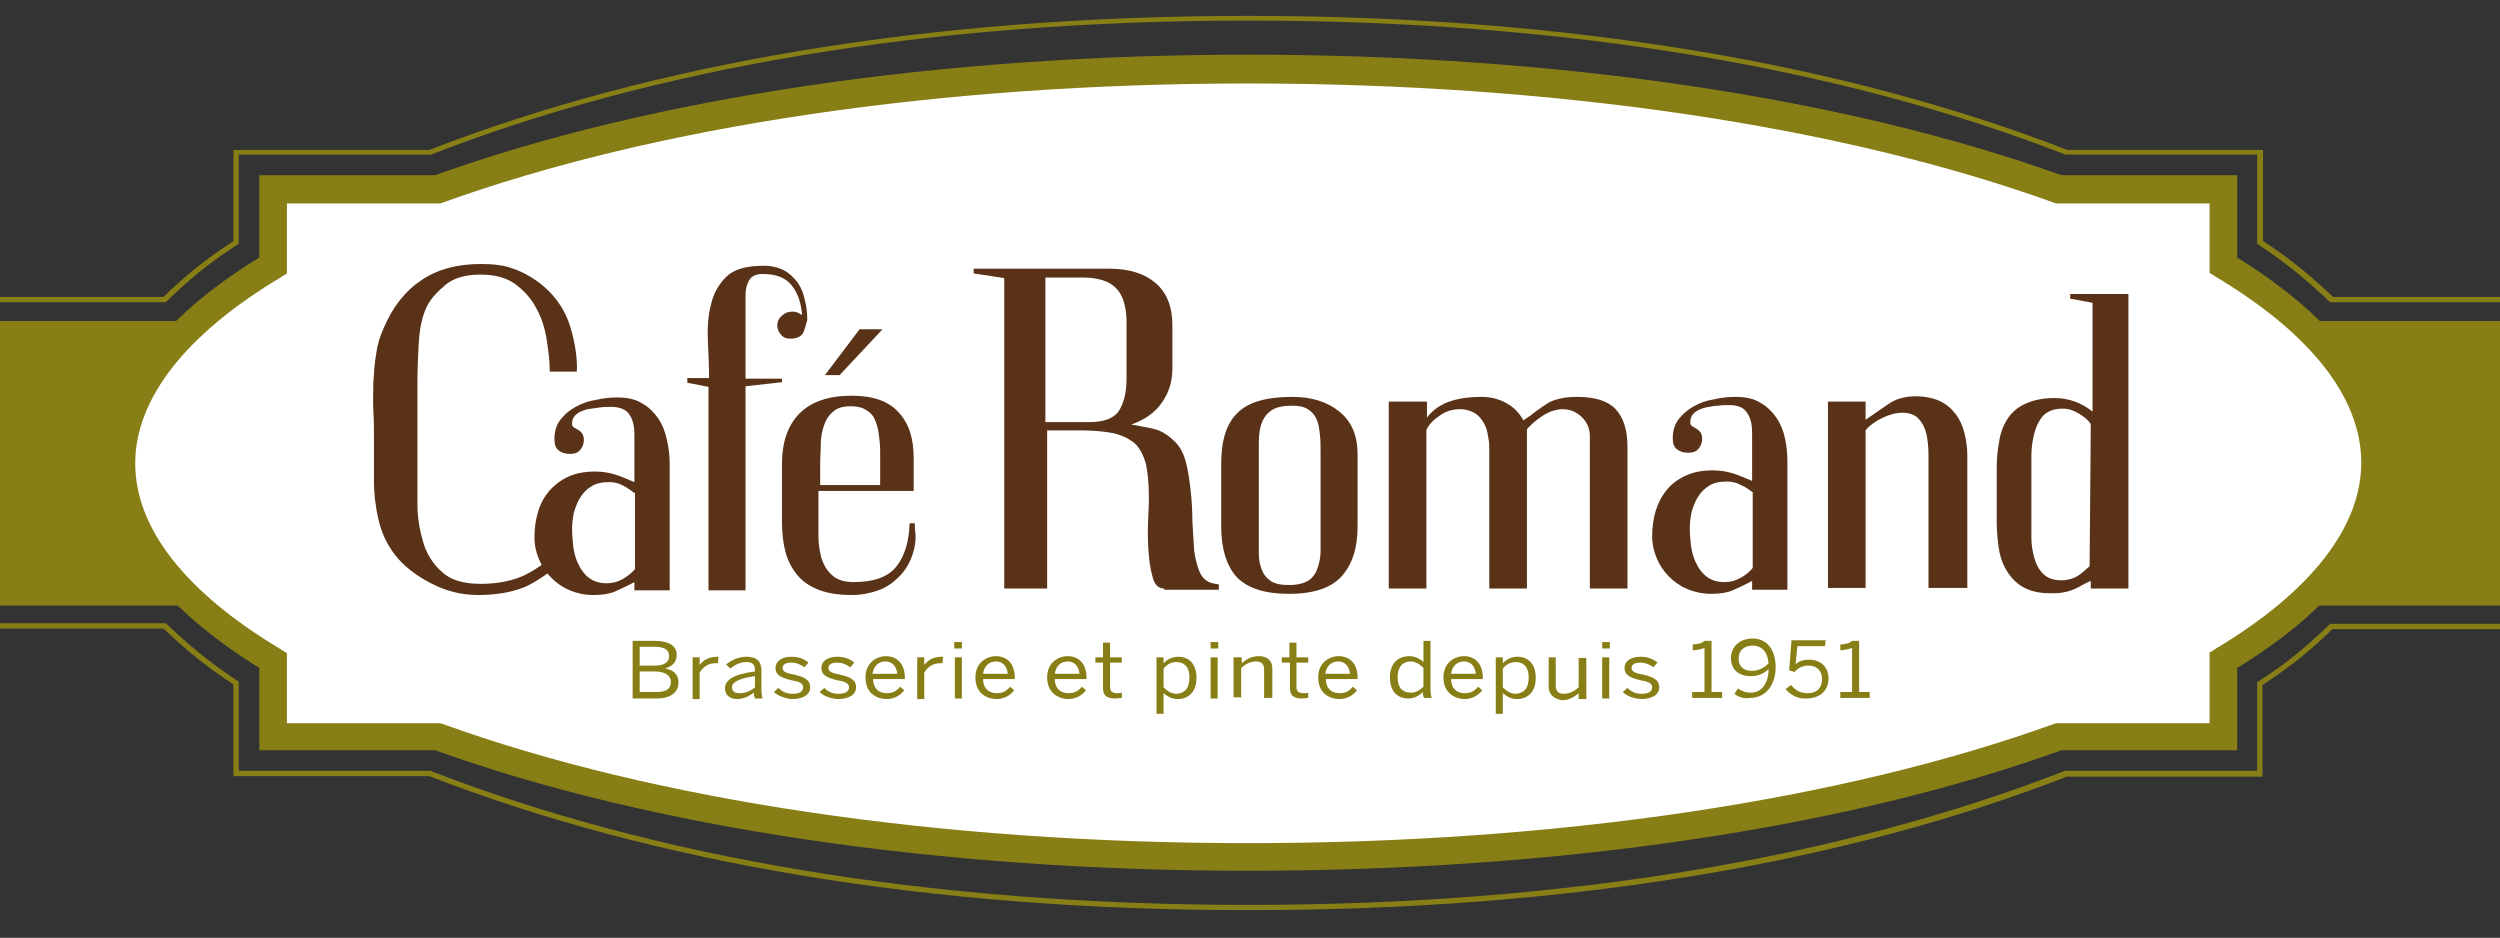 <?xml version="1.0" encoding="utf-8"?>
<!-- Generator: Adobe Illustrator 22.0.1, SVG Export Plug-In . SVG Version: 6.00 Build 0)  -->
<svg version="1.1" id="Calque_1" xmlns="http://www.w3.org/2000/svg" xmlns:xlink="http://www.w3.org/1999/xlink" x="0px" y="0px"
	 viewBox="0 0 425.2 159.5" style="enable-background:new 0 0 425.2 159.5;" xml:space="preserve">
<rect x="0" y="0" width="425.2" height="159.5" fill="#333333" stroke="none"/>
<style type="text/css">
	.st0{fill:#887E16;}
	.st1{fill:#FFFFFF;}
	.st2{fill:#5A3217;}
</style>
<rect x="-8.5" y="54.6" class="st0" width="442.2" height="48.4"/>
<path class="st1" d="M403.9,78.8c0-12.3-9.4-23.7-25.8-33.6V32.2h-28c-34.9-12.6-83.7-20.5-137.9-20.5c-54.1,0-103,7.8-137.9,20.5
	h-28v12.9C30,55,20.6,66.5,20.6,78.8c0,12.3,9.4,23.7,25.9,33.6v12.9h28c34.9,12.6,83.7,20.5,137.9,20.5c54.1,0,103-7.8,137.9-20.5
	h28v-12.9C394.5,102.5,403.9,91,403.9,78.8"/>
<path class="st0" d="M48.8,123h26l0.4,0.1c36.2,13.1,84.9,20.3,137.1,20.3c52.2,0,100.8-7.2,137.1-20.3l0.4-0.1h26V111l1.1-0.7
	c16.2-9.7,24.7-20.7,24.7-31.6c0-11-8.5-21.9-24.7-31.6l-1.1-0.7V34.6h-26l-0.4-0.1c-36.2-13.1-84.9-20.3-137.1-20.3
	c-52.2,0-100.9,7.2-137.1,20.3l-0.4,0.1h-26v11.9l-1.1,0.7c-16.2,9.7-24.7,20.7-24.7,31.6c0,11,8.5,21.9,24.7,31.6l1.1,0.7V123z
	 M212.3,148.1c-52.5,0-101.6-7.3-138.3-20.5H44.1v-14c-16.9-10.5-25.9-22.5-25.9-34.9s8.9-24.5,25.9-34.9v-14H74
	c36.7-13.2,85.7-20.5,138.3-20.5c52.5,0,101.6,7.3,138.3,20.5h29.9v14c16.9,10.5,25.9,22.5,25.9,34.9s-8.9,24.5-25.9,34.9v14h-29.9
	C313.9,140.9,264.8,148.1,212.3,148.1"/>
<path class="st0" d="M433.7,51.4h-37.4l-0.1-0.1c-3.7-3.5-7.1-6.4-12.1-9.7l-0.2-0.1V26.3l-32.6,0c-37.8-14.7-84.7-22.8-139-22.8
	c-54.4,0-101.3,8.1-139,22.8l-0.2,0H40.6v15.2l-0.2,0.1c-5,3.2-8.4,6.1-12.1,9.7l-0.1,0.1H-8.5v-0.9h36.3c3.6-3.5,7-6.3,11.9-9.5
	V25.5H73c37.9-14.7,84.8-22.8,139.3-22.8c54.4,0,101.4,8.1,139.3,22.8h33.3V41c4.9,3.2,8.2,6,11.9,9.5h37V51.4z"/>
<path class="st0" d="M212.3,154.8c-54.5,0-101.4-8.1-139.3-22.8H39.7v-15.6c-4.9-3.2-8.2-6-11.9-9.5H-8.5v-0.9h36.7l0.1,0.1
	c3.7,3.5,7.1,6.4,12.1,9.7l0.2,0.1v15.2l32.6,0c37.8,14.7,84.7,22.8,139,22.8c54.4,0,101.3-8.1,139-22.8l0.2,0h32.5V116l0.2-0.1
	c5-3.2,8.4-6.1,12.1-9.7l0.1-0.1h37.4v0.9h-37c-3.6,3.5-7,6.3-11.9,9.5v15.6h-33.3C313.7,146.8,266.7,154.8,212.3,154.8"/>
<g>
	<g>
		<path class="st2" d="M198,100.1c-1,0-1.7-0.7-2-2.1c-0.4-1.4-0.6-3-0.7-4.8c-0.1-1.8-0.1-3.6,0-5.3c0.1-1.7,0.1-2.9,0.1-3.5
			c0-2.2-0.2-4-0.5-5.5c-0.4-1.4-1-2.6-1.8-3.4c-0.9-0.8-2.1-1.4-3.6-1.8c-1.5-0.3-3.5-0.5-5.8-0.5h-5.6v25.2l0,0.8v0.9h-7.3v-0.9
			l0-0.8V47.3l-5.2-0.8v-0.8h23.1c3.3,0,5.9,0.8,7.8,2.4c1.9,1.6,2.9,4,2.9,7.2v7.4c0,2.2-0.6,4.1-1.8,5.8c-1.2,1.7-2.9,2.9-5.2,3.7
			c1.5,0.3,2.9,0.5,4,0.8c1.2,0.3,2.3,1,3.5,2.2c0.8,0.8,1.4,1.9,1.8,3.4c0.4,1.5,0.6,3.1,0.8,4.8c0.2,1.7,0.3,3.5,0.3,5.3
			c0.1,1.8,0.2,3.4,0.3,4.9c0.2,1.5,0.5,2.6,0.9,3.6c0.9,2.1,2.4,2,3.3,2.2v0.9H198z M191.6,54.4c-0.1-2.6-0.7-4.4-1.9-5.5
			c-1.1-1.1-3-1.7-5.6-1.7h-6.3v24.6h7.3c2.6,0,4.3-0.6,5.2-1.9c0.8-1.3,1.3-3.1,1.3-5.3v-9.9V54.4z"/>
	</g>
	<g>
		<path class="st2" d="M94.9,96.2c0,0-3.5,2.8-5.8,3.7c-2.3,0.9-4.9,1.3-7.8,1.3c-2.9,0-5.5-0.7-8-2c-2.7-1.4-4.7-3-6.1-4.8
			c-1.4-1.8-2.3-3.8-2.8-5.9c-0.5-2.1-0.8-4.4-0.8-6.7c0-2.4,0-4.8,0-7.4c0-1.4,0-2.9-0.1-4.5c-0.1-1.6,0-3.3,0-4.9
			c0.1-1.6,0.2-3.3,0.5-4.9c0.2-1.6,0.7-3.1,1.3-4.4c1.5-3.5,3.6-6.2,6.3-8c2.8-1.9,6.1-2.8,10.2-2.8c2.1,0,3.8,0.2,5.2,0.7
			c1.3,0.4,7.8,2.8,10,10c1.4,4.6,1.1,7.6,1.1,7.6h-4.6c0-1.8-0.2-3.3-0.5-5.3c-0.3-2-0.9-3.9-1.8-5.5c-0.9-1.7-2.1-3-3.6-4.1
			c-1.5-1.1-3.5-1.6-5.9-1.6c-2.6,0-4.6,0.6-6,1.8S73,51,72.3,52.8c-0.7,1.8-1,3.8-1.1,5.9c-0.1,2.1-0.2,4.1-0.2,5.9v14.9
			c0,1.9,0,4,0,6.3c0,2.3,0.4,4.5,1,6.5c0.6,2,1.7,3.7,3.2,5c1.5,1.4,3.7,2,6.6,2c2.5,0,4.8-0.4,6.8-1.2c2.1-0.8,5.3-3.3,5.3-3.3
			L94.9,96.2z"/>
		<path class="st2" d="M107.9,100.4V99c-1.3,0.7-2.4,1.2-3.3,1.6c-0.9,0.4-2.1,0.6-3.7,0.6c-1.5,0-2.8-0.3-4-0.8
			c-1.2-0.5-2.2-1.2-3.1-2.1c-0.9-0.9-1.6-1.9-2.1-3.1c-0.5-1.2-0.8-2.4-0.8-3.8c0-1.5,0.2-3,0.6-4.3c0.4-1.4,1-2.5,1.9-3.6
			c0.9-1,1.9-1.8,3.2-2.4c1.3-0.6,2.8-0.9,4.6-0.9c1.3,0,2.4,0.2,3.4,0.5c1,0.3,2.1,0.8,3.3,1.3V74c0-1.4-0.2-2.5-0.8-3.4
			c-0.5-0.9-1.6-1.4-3.2-1.4c-0.5,0-1.2,0-1.9,0.1c-0.7,0.1-1.4,0.2-2.1,0.3c-0.7,0.2-1.3,0.4-1.8,0.8c-0.5,0.4-0.8,0.9-0.8,1.6v0.2
			c0,0.2,0.1,0.3,0.3,0.5c0.2,0.1,0.4,0.2,0.7,0.4c0.3,0.1,0.5,0.4,0.7,0.6c0.2,0.3,0.3,0.7,0.3,1.1c0,0.7-0.2,1.2-0.6,1.7
			c-0.4,0.5-1,0.7-1.7,0.7c-0.9,0-1.5-0.2-2-0.6c-0.5-0.4-0.7-1-0.7-1.9c0-1.3,0.3-2.4,1-3.3c0.7-0.9,1.5-1.6,2.6-2.2
			c1.1-0.6,2.2-1,3.5-1.2c1.3-0.3,2.5-0.4,3.6-0.4c1.7,0,3.1,0.3,4.2,1c1.1,0.6,2,1.5,2.7,2.5c0.7,1,1.2,2.2,1.5,3.6
			c0.3,1.3,0.5,2.7,0.5,4v20.2l0,1.5H107.9z M108.1,84c-0.7-0.5-1.3-1-2.1-1.4c-0.7-0.4-1.5-0.6-2.4-0.6c-1.2,0-2.2,0.2-3,0.7
			c-0.8,0.5-1.4,1.1-1.9,1.9c-0.5,0.8-0.8,1.6-1.1,2.6c-0.2,1-0.3,1.9-0.3,2.8c0,0.9,0.1,1.9,0.2,3c0.2,1.1,0.4,2.1,0.9,3
			c0.4,0.9,1,1.7,1.8,2.3c0.8,0.6,1.8,0.9,3,0.9c0.9,0,1.8-0.2,2.7-0.7c0.8-0.5,1.5-1,2.1-1.7V84z"/>
		<path class="st2" d="M136.6,56.6c-0.3,0.6-1,1-2.2,1c-0.7,0-1.2-0.2-1.6-0.7c-0.4-0.5-0.6-1-0.6-1.5c0-0.7,0.2-1.2,0.8-1.7
			c0.5-0.5,1.1-0.7,1.8-0.7c0.6,0,1.1,0.2,1.6,0.6c-0.1-2-0.7-3.7-1.7-5c-1.1-1.4-2.7-2-5-2c-1.2,0-1.9,0.4-2.3,1.1
			c-0.4,0.7-0.6,1.5-0.6,2.5v14.2h6.2V65l-6.2,0.7v34.7l-6.3,0V65.8l-3.6-0.7v-0.8h3.7c0-1.9-0.1-4-0.2-6.2c-0.1-2.2,0-4.3,0.5-6.2
			c0.4-1.9,1.3-3.5,2.6-4.8c1.3-1.3,3.4-1.9,6.4-1.9c1.4,0,2.5,0.3,3.5,0.8c0.9,0.5,1.7,1.3,2.3,2.1c0.6,0.9,1,1.9,1.2,3
			c0.3,1.1,0.4,2.2,0.4,3.3C137.1,55.2,136.9,56,136.6,56.6z"/>
		<path class="st2" d="M155.1,94.6c-0.5,1.4-1.2,2.5-2.2,3.5c-1,1-2.1,1.8-3.5,2.3c-1.4,0.5-2.9,0.8-4.6,0.8c-2.2,0-4.1-0.3-5.6-0.9
			c-1.5-0.6-2.7-1.4-3.6-2.5c-0.9-1.1-1.6-2.4-2-3.9c-0.4-1.5-0.6-3.2-0.6-5.2v-9.8c0-3.7,1-6.6,3-8.6c2-2,5-3,8.8-3
			c3.6,0,6.3,0.9,8,2.8c1.8,1.9,2.6,4.5,2.6,7.8v5.6h-16.2v4.1c0,1.1,0,2.3,0,3.6c0,1.3,0.2,2.5,0.5,3.7c0.4,1.2,0.9,2.1,1.8,2.9
			c0.8,0.8,2.1,1.2,3.7,1.2c3.5,0,5.9-0.9,7.3-2.7c1.4-1.8,2.1-4.2,2.2-7.3h0.9v0.9C155.9,91.8,155.6,93.2,155.1,94.6z M142.8,63.8
			h-2.5l5.9-7.8h3.9L142.8,63.8z M149.7,76.7c0-0.9-0.1-1.7-0.2-2.6c-0.1-0.9-0.3-1.7-0.6-2.5c-0.3-0.8-0.8-1.4-1.5-1.8
			c-0.7-0.5-1.6-0.7-2.7-0.7c-1.4,0-2.4,0.3-3.1,1c-0.7,0.6-1.2,1.4-1.5,2.4c-0.3,0.9-0.5,2-0.5,3c0,1.1-0.1,2.1-0.1,3v4h10.2
			L149.7,76.7z"/>
	</g>
	<path class="st2" d="M228.2,98c-1.8,2-4.8,3-8.9,3c-4.3,0-7.2-1-9-2.9c-1.7-1.9-2.6-4.8-2.6-8.6V78.9c0-4,0.9-6.9,2.8-8.7
		c1.8-1.8,4.9-2.7,9.3-2.7c3.2,0,5.9,0.8,8,2.5c2.1,1.7,3.1,4.1,3.1,7.3v12.2C230.9,93.2,230,96,228.2,98z M224.6,76.7
		c0-0.9,0-1.8-0.1-2.7c-0.1-0.9-0.2-1.8-0.5-2.5c-0.3-0.8-0.8-1.4-1.4-1.8c-0.7-0.5-1.6-0.7-2.9-0.7c-1.6,0-2.8,0.3-3.6,0.9
		c-0.8,0.6-1.3,1.4-1.6,2.3c-0.3,1-0.4,2-0.4,3.2c0,1.2,0,2.4,0,3.6v12.1c0,1,0,2.1,0,3.1c0,1,0.2,1.9,0.5,2.7
		c0.3,0.8,0.8,1.4,1.5,1.9c0.7,0.5,1.8,0.7,3.2,0.7c1.4,0,2.5-0.3,3.3-0.8c0.7-0.5,1.2-1.2,1.5-2.1c0.3-0.9,0.5-1.8,0.5-2.8
		c0-1.1,0-2.2,0-3.2V76.7z"/>
	<path class="st2" d="M270.4,100.1V74.2c0-1.2-0.4-2.3-1.3-3.2c-0.9-0.9-2-1.4-3.3-1.4c-1.2,0-2.3,0.4-3.4,1.1
		c-1.1,0.7-2,1.5-2.7,2.3v27.1h-6.4V76.7c0-0.8,0-1.6-0.2-2.4c-0.1-0.8-0.3-1.6-0.7-2.3c-0.4-0.7-0.9-1.3-1.5-1.7
		c-0.7-0.4-1.5-0.7-2.6-0.7c-1.2,0-2.3,0.3-3.3,1c-1.1,0.7-1.9,1.5-2.4,2.5v27h-6.4V69.7l0-1.4h6.5V71c1.1-1.4,2.5-2.3,4.1-2.8
		c1.6-0.5,3.3-0.7,5.1-0.7c1.5,0,2.9,0.3,4.2,1c1.3,0.7,2.3,1.7,3,3c0.9-0.6,1.6-1.1,2.2-1.6c0.7-0.5,1.3-0.9,1.9-1.3
		c0.6-0.4,1.3-0.6,2.1-0.8c0.8-0.2,1.8-0.3,2.9-0.3c3.1,0,5.3,0.7,6.6,2.1c1.3,1.4,2,3.5,2,6.4v24.1H270.4z"/>
	<path class="st2" d="M298,100.2v-1.4c-1.3,0.7-2.4,1.2-3.3,1.6c-0.9,0.4-2.1,0.6-3.7,0.6c-1.4,0-2.8-0.3-4-0.8
		c-1.2-0.5-2.2-1.2-3.1-2.1c-0.9-0.9-1.6-1.9-2.1-3.1c-0.5-1.2-0.8-2.4-0.8-3.8c0-1.5,0.2-3,0.6-4.3c0.4-1.3,1-2.5,1.9-3.6
		c0.8-1,1.9-1.8,3.2-2.4c1.3-0.6,2.8-0.9,4.6-0.9c1.3,0,2.4,0.2,3.4,0.5c1,0.3,2.1,0.8,3.3,1.3v-8.1c0-1.4-0.2-2.5-0.8-3.4
		c-0.5-0.9-1.5-1.4-3.1-1.4c-0.6,0-1.2,0-1.9,0.1c-0.7,0-1.4,0.2-2.1,0.3c-0.7,0.2-1.3,0.4-1.8,0.8c-0.5,0.4-0.8,0.9-0.8,1.6V72
		c0,0.2,0.1,0.3,0.3,0.5c0.2,0.1,0.4,0.2,0.7,0.4c0.2,0.1,0.5,0.4,0.7,0.6c0.2,0.3,0.3,0.7,0.3,1.1c0,0.7-0.2,1.2-0.6,1.7
		c-0.4,0.5-1,0.7-1.7,0.7c-0.9,0-1.5-0.2-2-0.6c-0.5-0.4-0.7-1-0.7-1.8c0-1.3,0.3-2.4,1-3.3c0.7-0.9,1.5-1.6,2.6-2.2
		c1-0.6,2.2-1,3.5-1.2c1.2-0.3,2.5-0.4,3.6-0.4c1.7,0,3.1,0.3,4.2,1c1.1,0.6,2,1.5,2.7,2.5c0.7,1,1.2,2.2,1.5,3.6
		c0.3,1.3,0.4,2.7,0.4,4v20.2l0,1.5H298z M298.2,83.8c-0.7-0.5-1.3-1-2.1-1.3c-0.7-0.4-1.5-0.6-2.4-0.6c-1.2,0-2.2,0.2-3,0.7
		c-0.8,0.5-1.4,1.1-1.9,1.9c-0.5,0.8-0.8,1.6-1.1,2.6c-0.2,1-0.3,1.9-0.3,2.8c0,0.9,0.1,1.9,0.2,2.9c0.2,1.1,0.4,2.1,0.9,3
		c0.4,0.9,1,1.7,1.8,2.3c0.8,0.6,1.8,0.9,3,0.9c1,0,1.8-0.2,2.7-0.7c0.8-0.4,1.5-1,2.1-1.7V83.8z"/>
	<path class="st2" d="M328,100.1V78c0-0.8,0-1.6-0.1-2.5c-0.1-0.9-0.2-1.7-0.5-2.5c-0.3-0.8-0.7-1.4-1.3-2c-0.6-0.5-1.4-0.8-2.5-0.8
		c-1.1,0-2.3,0.3-3.5,0.9c-1.2,0.6-2.2,1.3-2.8,2.1v26.8h-6.4V69.7l0-1.4h6.4v3.1c1.3-0.9,2.6-1.8,3.9-2.7c1.3-0.9,2.9-1.3,4.6-1.3
		c1.6,0,3,0.3,4.1,0.8c1.1,0.5,2,1.3,2.7,2.2c0.7,0.9,1.2,2,1.5,3.2c0.3,1.2,0.5,2.5,0.5,3.8v22.6H328z"/>
	<path class="st2" d="M355.6,100.2v-1.4c-0.7,0.3-1.3,0.6-1.8,0.9c-0.5,0.3-1,0.5-1.5,0.7c-0.5,0.2-1.1,0.3-1.6,0.4
		c-0.6,0.1-1.2,0.1-2,0.1c-2,0-3.5-0.4-4.7-1.1c-1.2-0.7-2.1-1.7-2.8-2.9c-0.7-1.2-1.1-2.5-1.3-4c-0.2-1.5-0.3-2.9-0.3-4.4v-8.6
		c0-1.7,0.1-3.2,0.4-4.7c0.2-1.5,0.7-2.8,1.4-3.9c0.7-1.1,1.7-2,3-2.6c1.3-0.6,2.9-1,5-1c2.5,0,4.6,0.8,6.5,2.3V51.5l-3.8-0.7V50
		h9.9v48.5l0,1.6H355.6z M355.6,72.1c-0.5-0.7-1.2-1.3-2.1-1.8c-0.8-0.5-1.7-0.8-2.7-0.8c-1.4,0-2.5,0.4-3.3,1.2
		c-0.7,0.8-1.2,1.8-1.5,3c-0.3,1.2-0.5,2.4-0.5,3.7c0,1.3,0,2.3,0,3.2v7.8c0,0.9,0,1.9,0,3.1c0,1.2,0.2,2.3,0.5,3.4
		c0.3,1.1,0.8,2,1.5,2.7c0.7,0.7,1.7,1.1,3.1,1.1c1.1,0,2-0.3,2.7-0.7c0.8-0.5,1.4-1.1,2.1-1.7L355.6,72.1z"/>
</g>
<g>
	<path class="st0" d="M107.6,109h3.8c2.3,0,3.7,0.8,3.7,2.4c0,1.3-0.9,2-2,2.3v0c1.3,0.2,2.3,0.9,2.3,2.4c0,1.6-1.3,2.7-3.7,2.7
		h-4.1V109z M111.3,113.2c1.6,0,2.5-0.5,2.5-1.6c0-1.1-0.8-1.6-2.5-1.6h-2.5v3.2H111.3z M111.6,117.7c1.8,0,2.5-0.6,2.5-1.7
		c0-1.2-1.1-1.8-2.8-1.8h-2.5v3.5H111.6z"/>
	<path class="st0" d="M117.8,111.8h1.2v1.3h0c0.6-0.8,1.5-1.4,3-1.4h0.2l-0.1,1.1c0,0-0.3,0-0.4,0c-1.2,0-2.1,0.6-2.7,1.6v4.5h-1.2
		V111.8z"/>
	<path class="st0" d="M123.3,117.1c0-1.4,1.3-2.4,5.1-2.9v-0.3c0-0.9-0.5-1.3-1.4-1.3c-1.2,0-2,0.5-2.8,1.1l-0.7-0.7
		c0.9-0.7,2-1.3,3.5-1.3c1.8,0,2.5,0.9,2.5,2.3v3.1c0,0.8,0.1,1.4,0.2,1.7h-1.3c-0.1-0.3-0.2-0.6-0.2-1c-0.9,0.7-1.8,1.1-3,1.1
		C124.1,118.8,123.3,118.2,123.3,117.1z M128.4,116.9V115c-2.9,0.4-3.9,1.1-3.9,1.9c0,0.7,0.5,1,1.3,1
		C126.8,117.9,127.7,117.5,128.4,116.9z"/>
	<path class="st0" d="M131.6,117.7l0.8-0.7c0.6,0.6,1.3,1,2.4,1c1.2,0,1.8-0.4,1.8-1.1c0-0.7-0.7-1-2-1.2c-1.6-0.4-2.7-0.8-2.7-2.1
		c0-1.1,1-1.9,2.7-1.9c1.3,0,2.2,0.4,2.9,1l-0.7,0.8c-0.6-0.5-1.4-0.8-2.2-0.8c-1.1,0-1.5,0.4-1.5,0.9c0,0.6,0.6,0.9,1.8,1.1
		c1.7,0.4,2.9,0.8,2.9,2.2c0,1.3-1.3,2-3.1,2C133.4,118.8,132.3,118.3,131.6,117.7z"/>
	<path class="st0" d="M139.4,117.7l0.8-0.7c0.6,0.6,1.3,1,2.4,1c1.2,0,1.8-0.4,1.8-1.1c0-0.7-0.7-1-2-1.2c-1.6-0.4-2.7-0.8-2.7-2.1
		c0-1.1,1-1.9,2.7-1.9c1.3,0,2.2,0.4,2.9,1l-0.7,0.8c-0.6-0.5-1.4-0.8-2.2-0.8c-1.1,0-1.5,0.4-1.5,0.9c0,0.6,0.6,0.9,1.8,1.1
		c1.7,0.4,2.9,0.8,2.9,2.2c0,1.3-1.3,2-3.1,2C141.1,118.8,140,118.3,139.4,117.7z"/>
	<path class="st0" d="M147.2,115.2c0-2.5,1.9-3.6,3.5-3.6c1.8,0,3.2,1.2,3.2,3.7v0.2h-5.4c0,1.6,1,2.4,2.3,2.4
		c1.1,0,1.7-0.4,2.3-1.1l0.7,0.6c-0.7,0.9-1.7,1.5-3.1,1.5C148.8,118.8,147.2,117.7,147.2,115.2z M152.6,114.6
		c-0.1-1.2-0.8-2.1-2-2.1c-1,0-2,0.6-2.2,2.1H152.6z"/>
	<path class="st0" d="M156,111.8h1.2v1.3h0c0.6-0.8,1.5-1.4,3-1.4h0.2l-0.1,1.1c0,0-0.3,0-0.4,0c-1.2,0-2.1,0.6-2.7,1.6v4.5H156
		V111.8z"/>
	<path class="st0" d="M162.3,109.2h1.3v1.1h-1.3V109.2z M162.4,111.8h1.2v7h-1.2V111.8z"/>
	<path class="st0" d="M165.9,115.2c0-2.5,1.9-3.6,3.5-3.6c1.8,0,3.2,1.2,3.2,3.7v0.2h-5.4c0,1.6,1,2.4,2.3,2.4
		c1.1,0,1.7-0.4,2.3-1.1l0.7,0.6c-0.7,0.9-1.7,1.5-3.1,1.5C167.5,118.8,165.9,117.7,165.9,115.2z M171.4,114.6
		c-0.1-1.2-0.8-2.1-2-2.1c-1,0-2,0.6-2.2,2.1H171.4z"/>
	<path class="st0" d="M178.1,115.2c0-2.5,1.9-3.6,3.5-3.6c1.8,0,3.2,1.2,3.2,3.7v0.2h-5.4c0,1.6,1,2.4,2.3,2.4
		c1.1,0,1.7-0.4,2.3-1.1l0.7,0.6c-0.7,0.9-1.7,1.5-3.1,1.5C179.8,118.8,178.1,117.7,178.1,115.2z M183.6,114.6
		c-0.1-1.2-0.8-2.1-2-2.1c-1,0-2,0.6-2.2,2.1H183.6z"/>
	<path class="st0" d="M187.6,117v-4.3h-1.3v-0.9h1.3v-2.5h1.2v2.5h2v0.9h-2v4.1c0,0.7,0.3,1.1,1.2,1.1c0.3,0,0.6,0,0.8-0.1v0.9
		c-0.2,0-0.7,0.1-1.1,0.1C188.1,118.8,187.6,118.2,187.6,117z"/>
	<path class="st0" d="M196.7,111.8h1.2v1c0.6-0.6,1.4-1.1,2.5-1.1c1.8,0,3.1,1.2,3.1,3.6c0,2.4-1.4,3.6-3.2,3.6
		c-0.9,0-1.7-0.4-2.4-1v3.5h-1.2V111.8z M202.3,115.2c0-1.8-0.9-2.6-2.2-2.6c-0.9,0-1.6,0.4-2.2,1.1v3.2c0.7,0.7,1.4,1.1,2.2,1.1
		C201.5,117.9,202.3,117.1,202.3,115.2z"/>
	<path class="st0" d="M205.9,109.2h1.3v1.1h-1.3V109.2z M205.9,111.8h1.2v7h-1.2V111.8z"/>
	<path class="st0" d="M209.9,111.8h1.3v1c0.7-0.6,1.6-1.2,2.9-1.2c1.5,0,2.3,0.8,2.3,2.1v5H215v-4.8c0-0.9-0.4-1.4-1.4-1.4
		c-0.9,0-1.7,0.4-2.5,1.1v5h-1.3V111.8z"/>
	<path class="st0" d="M219.4,117v-4.3H218v-0.9h1.3v-2.5h1.2v2.5h2v0.9h-2v4.1c0,0.7,0.3,1.1,1.2,1.1c0.3,0,0.6,0,0.8-0.1v0.9
		c-0.2,0-0.7,0.1-1.1,0.1C219.9,118.8,219.4,118.2,219.4,117z"/>
	<path class="st0" d="M224.2,115.2c0-2.5,1.9-3.6,3.5-3.6c1.8,0,3.2,1.2,3.2,3.7v0.2h-5.4c0,1.6,1,2.4,2.3,2.4
		c1.1,0,1.7-0.4,2.3-1.1l0.7,0.6c-0.7,0.9-1.7,1.5-3.1,1.5C225.8,118.8,224.2,117.7,224.2,115.2z M229.6,114.6
		c-0.1-1.2-0.8-2.1-2-2.1c-1,0-2,0.6-2.2,2.1H229.6z"/>
	<path class="st0" d="M236.4,115.2c0-2.4,1.4-3.6,3.3-3.6c0.9,0,1.8,0.4,2.4,1V109h1.2v8c0,0.8,0.1,1.4,0.2,1.7h-1.3
		c-0.1-0.2-0.2-0.6-0.2-1c-0.6,0.6-1.4,1.1-2.5,1.1C237.8,118.8,236.4,117.7,236.4,115.2z M242.1,116.8v-3.2
		c-0.7-0.7-1.4-1.1-2.2-1.1c-1.3,0-2.2,0.9-2.2,2.7c0,1.8,0.9,2.6,2.2,2.6C240.7,117.9,241.4,117.4,242.1,116.8z"/>
	<path class="st0" d="M245.5,115.2c0-2.5,1.9-3.6,3.5-3.6c1.8,0,3.2,1.2,3.2,3.7v0.2h-5.4c0,1.6,1,2.4,2.3,2.4
		c1.1,0,1.7-0.4,2.3-1.1l0.7,0.6c-0.7,0.9-1.7,1.5-3.1,1.5C247.2,118.8,245.5,117.7,245.5,115.2z M251,114.6c-0.1-1.2-0.8-2.1-2-2.1
		c-1,0-2,0.6-2.2,2.1H251z"/>
	<path class="st0" d="M254.4,111.8h1.2v1c0.6-0.6,1.4-1.1,2.5-1.1c1.8,0,3.1,1.2,3.1,3.6c0,2.4-1.4,3.6-3.2,3.6
		c-0.9,0-1.7-0.4-2.4-1v3.5h-1.2V111.8z M260,115.2c0-1.8-0.9-2.6-2.2-2.6c-0.9,0-1.6,0.4-2.2,1.1v3.2c0.7,0.7,1.4,1.1,2.2,1.1
		C259.2,117.9,260,117.1,260,115.2z"/>
	<path class="st0" d="M263.4,116.8v-5h1.2v4.8c0,0.9,0.4,1.4,1.4,1.4c0.9,0,1.7-0.4,2.5-1.1v-5h1.3v7h-1.3v-1
		c-0.7,0.6-1.6,1.2-2.9,1.2C264.2,118.8,263.4,118.1,263.4,116.8z"/>
	<path class="st0" d="M272.5,109.2h1.3v1.1h-1.3V109.2z M272.5,111.8h1.2v7h-1.2V111.8z"/>
	<path class="st0" d="M276,117.7l0.8-0.7c0.6,0.6,1.3,1,2.4,1c1.2,0,1.8-0.4,1.8-1.1c0-0.7-0.7-1-2-1.2c-1.6-0.4-2.7-0.8-2.7-2.1
		c0-1.1,1-1.9,2.7-1.9c1.3,0,2.2,0.4,2.9,1l-0.7,0.8c-0.6-0.5-1.4-0.8-2.2-0.8c-1.1,0-1.5,0.4-1.5,0.9c0,0.6,0.6,0.9,1.8,1.1
		c1.7,0.4,2.9,0.8,2.9,2.2c0,1.3-1.3,2-3.1,2C277.7,118.8,276.6,118.3,276,117.7z"/>
	<path class="st0" d="M287.9,117.7h2v-7.5c-0.5,0.2-1.4,0.4-2,0.4v-1c0.8,0,1.6-0.2,2-0.6h1.2v8.7h1.8v1h-5.1V117.7z"/>
	<path class="st0" d="M295,118l0.6-0.9c0.6,0.4,1.2,0.7,2.2,0.7c1.9,0,3-1.7,3-4c-0.7,0.7-1.7,1.2-3,1.2c-2.2,0-3.4-1.2-3.4-3.1
		c0-1.9,1.5-3.3,3.7-3.3c2.2,0,3.9,1.6,3.9,4.9c0,3.1-1.8,5.2-4.3,5.2C296.5,118.9,295.6,118.5,295,118z M300.8,112.8
		c-0.2-2.1-1.3-3-2.7-3c-1.4,0-2.4,0.8-2.4,2.2c0,1.2,0.7,2.1,2.3,2.1C299.1,114.1,300.2,113.5,300.8,112.8z"/>
	<path class="st0" d="M303.7,117.2l0.9-0.7c0.7,0.8,1.5,1.4,2.8,1.4c1.8,0,2.5-1.1,2.5-2.4c0-1.5-1-2.3-2.3-2.3
		c-1,0-1.8,0.4-2.4,1.1l-0.9-0.3l0.4-5.1h5.8l-0.1,1h-4.7l-0.3,3.1c0.5-0.5,1.2-0.8,2.3-0.8c2,0,3.3,1.3,3.3,3.2
		c0,2-1.4,3.4-3.8,3.4C305.8,118.9,304.5,118.2,303.7,117.2z"/>
	<path class="st0" d="M313,117.7h2v-7.5c-0.5,0.2-1.4,0.4-2,0.4v-1c0.8,0,1.6-0.2,2-0.6h1.2v8.7h1.8v1H313V117.7z"/>
</g>
</svg>
